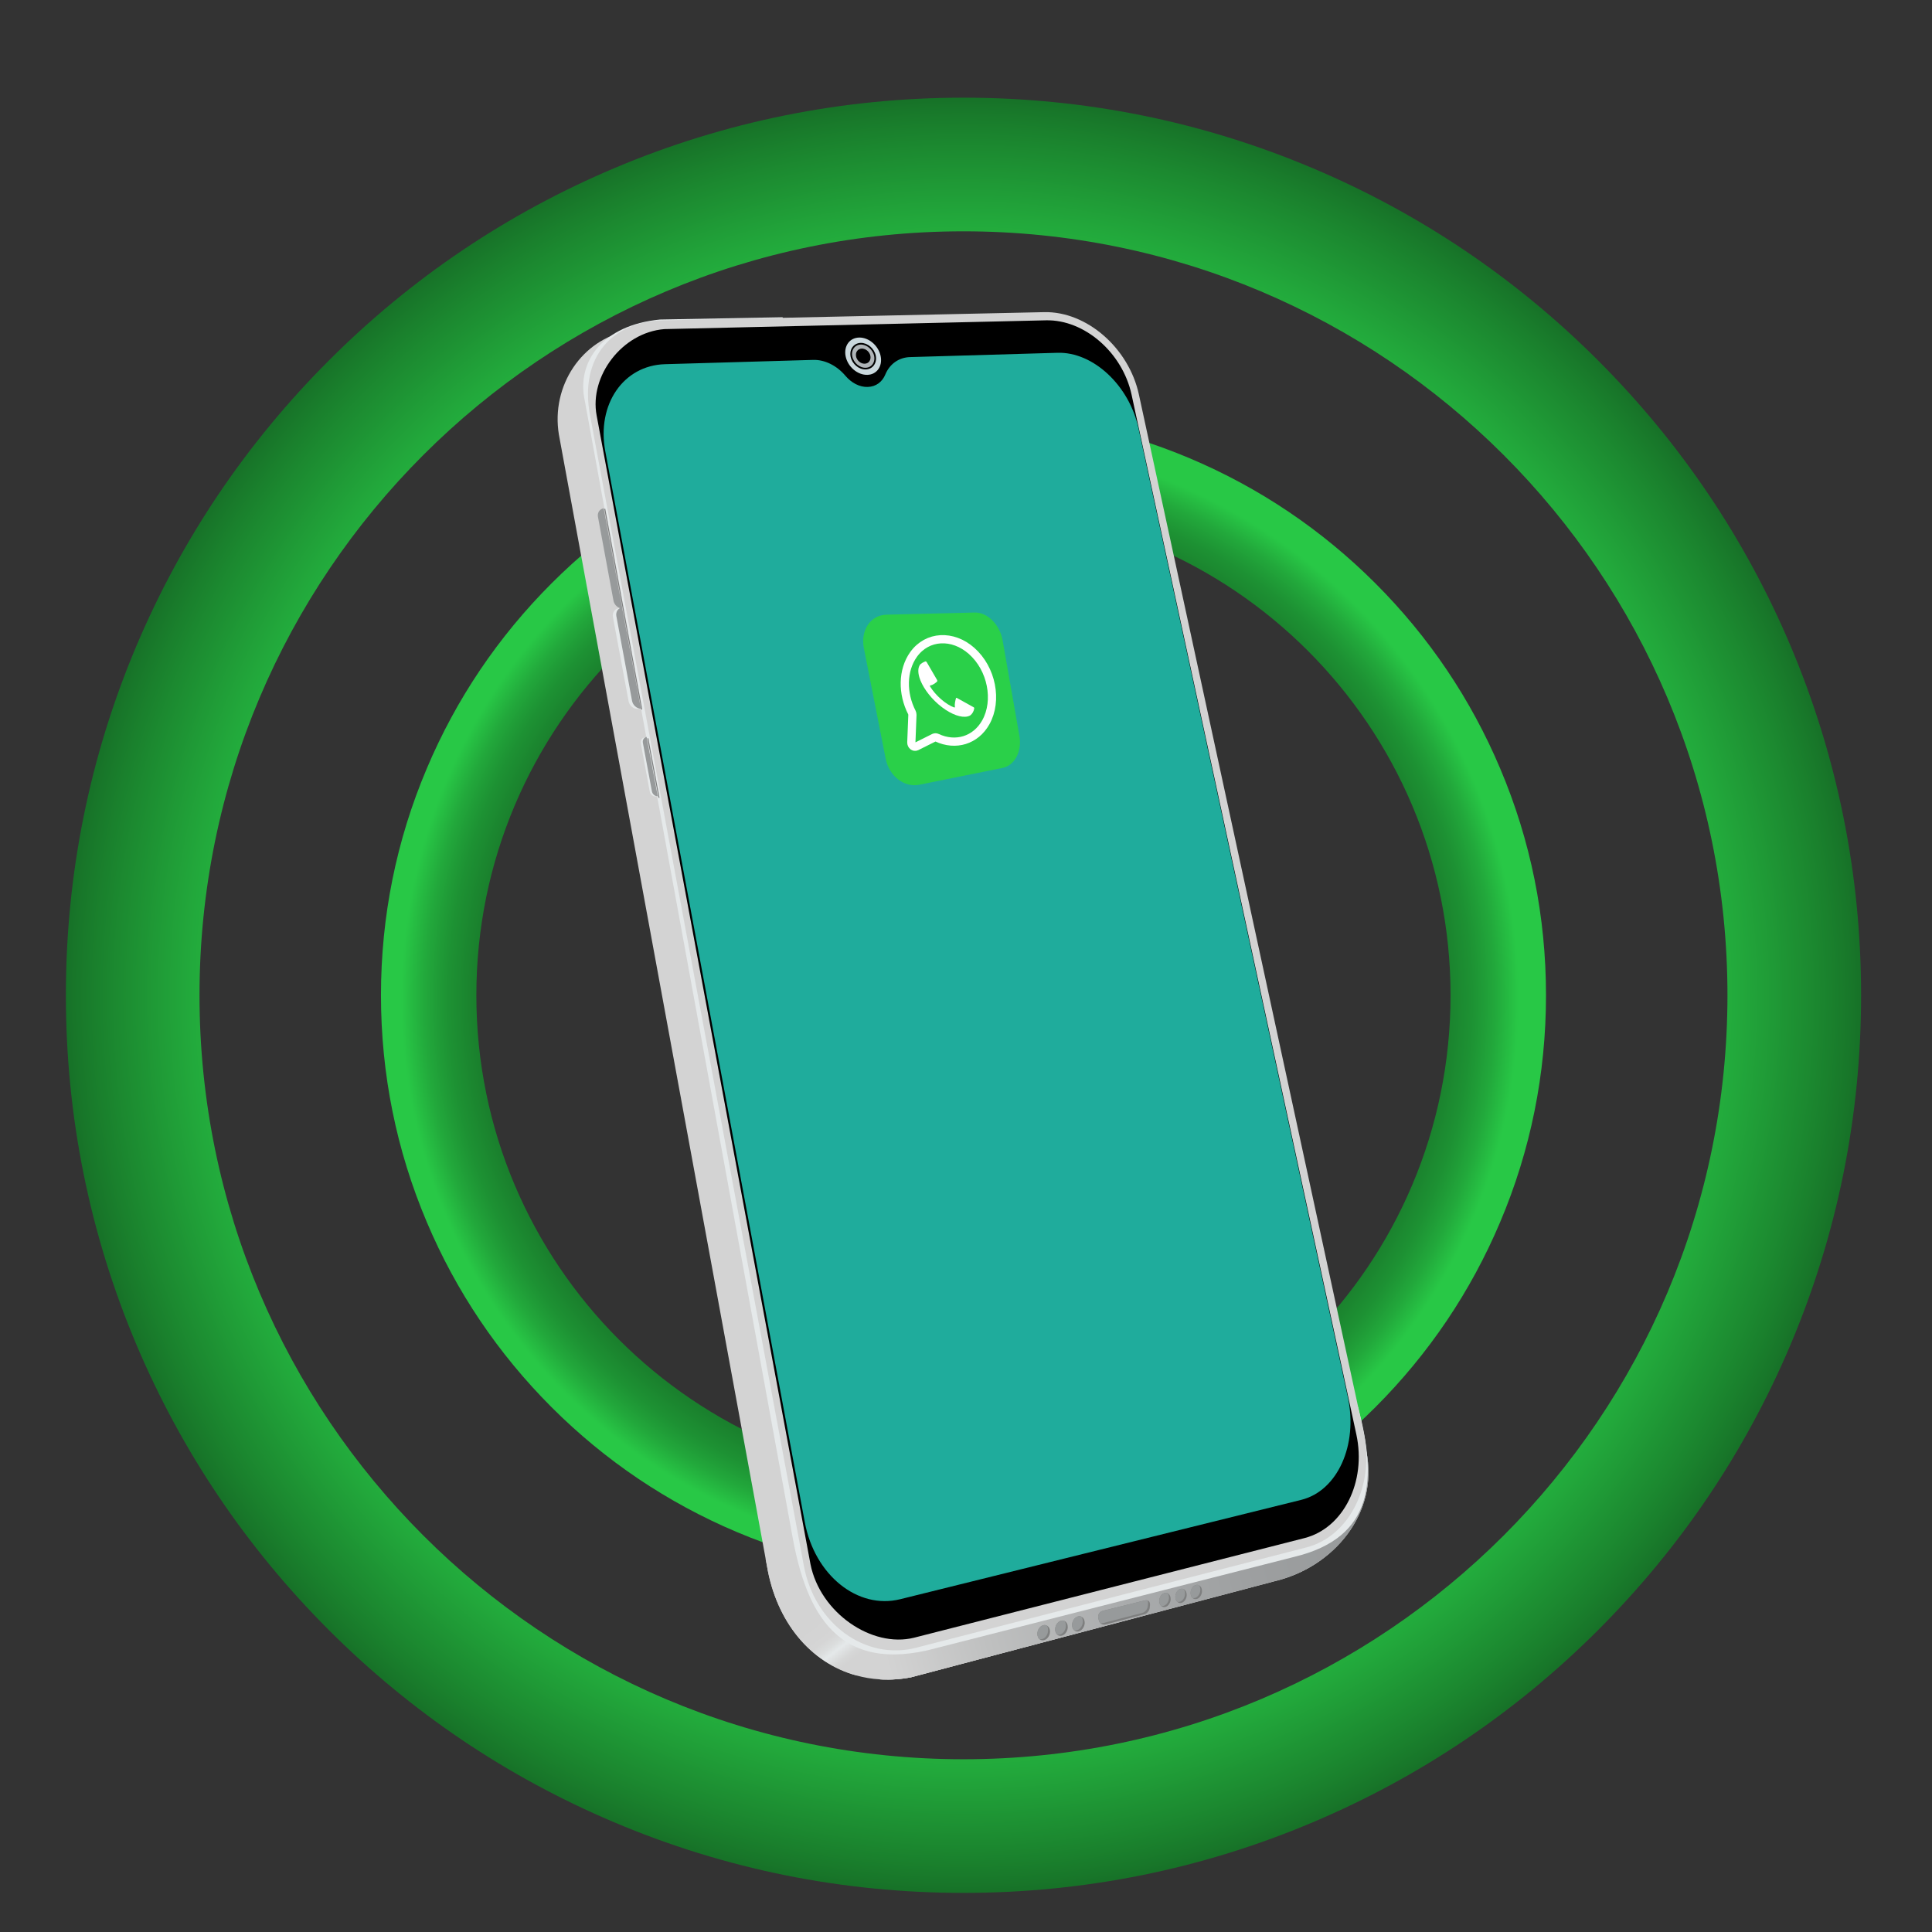 <svg xmlns="http://www.w3.org/2000/svg" xmlns:xlink="http://www.w3.org/1999/xlink" width="150" zoomAndPan="magnify" viewBox="0 0 112.5 112.5" height="150" preserveAspectRatio="xMidYMid meet" version="1.0"><rect x="0" y="0" width="112.5" height="112.5" fill="#333333" stroke="none"/><defs><clipPath id="2942241aef"><path d="M 22 24 L 91 24 L 91 92 L 22 92 Z M 22 24 " clip-rule="nonzero"/></clipPath><clipPath id="55093a1385"><path d="M 56.102 29.59 C 71.77 29.59 84.465 42.289 84.465 57.953 C 84.465 73.617 71.77 86.316 56.102 86.316 C 40.438 86.316 27.738 73.617 27.738 57.953 C 27.738 42.289 40.438 29.59 56.102 29.59 M 56.102 24.031 C 51.527 24.031 47.082 24.93 42.898 26.699 C 38.859 28.41 35.23 30.855 32.117 33.969 C 29.004 37.082 26.559 40.707 24.852 44.75 C 23.078 48.934 22.184 53.375 22.184 57.953 C 22.184 62.531 23.078 66.973 24.852 71.16 C 26.559 75.199 29.004 78.824 32.117 81.941 C 35.23 85.055 38.859 87.5 42.898 89.207 C 47.082 90.977 51.527 91.875 56.102 91.875 C 60.68 91.875 65.125 90.977 69.309 89.207 C 73.348 87.5 76.977 85.055 80.09 81.941 C 83.203 78.824 85.648 75.199 87.355 71.16 C 89.129 66.973 90.023 62.531 90.023 57.953 C 90.023 53.375 89.129 48.934 87.355 44.75 C 85.648 40.707 83.203 37.082 80.09 33.969 C 76.977 30.855 73.348 28.41 69.309 26.699 C 65.125 24.93 60.68 24.031 56.102 24.031 Z M 56.102 24.031 " clip-rule="nonzero"/></clipPath><radialGradient gradientTransform="matrix(1, 0, 0, 1, 3.836, 5.686)" gradientUnits="userSpaceOnUse" r="42.119" cx="52.07" id="7a0fc34cef" cy="52.466" fx="52.07" fy="52.466"><stop stop-opacity="1" stop-color="rgb(8.6%, 42.4%, 14.899%)" offset="0"/><stop stop-opacity="1" stop-color="rgb(8.6%, 42.508%, 14.961%)" offset="0.25"/><stop stop-opacity="1" stop-color="rgb(8.6%, 42.754%, 15.102%)" offset="0.438"/><stop stop-opacity="1" stop-color="rgb(8.6%, 42.944%, 15.211%)" offset="0.508"/><stop stop-opacity="1" stop-color="rgb(8.609%, 43.08%, 15.28%)" offset="0.535"/><stop stop-opacity="1" stop-color="rgb(8.641%, 43.248%, 15.341%)" offset="0.562"/><stop stop-opacity="1" stop-color="rgb(8.69%, 43.416%, 15.39%)" offset="0.566"/><stop stop-opacity="1" stop-color="rgb(8.737%, 43.584%, 15.437%)" offset="0.57"/><stop stop-opacity="1" stop-color="rgb(8.786%, 43.753%, 15.486%)" offset="0.574"/><stop stop-opacity="1" stop-color="rgb(8.833%, 43.921%, 15.533%)" offset="0.578"/><stop stop-opacity="1" stop-color="rgb(8.882%, 44.089%, 15.582%)" offset="0.582"/><stop stop-opacity="1" stop-color="rgb(8.929%, 44.258%, 15.63%)" offset="0.586"/><stop stop-opacity="1" stop-color="rgb(8.978%, 44.426%, 15.678%)" offset="0.59"/><stop stop-opacity="1" stop-color="rgb(9.026%, 44.594%, 15.726%)" offset="0.594"/><stop stop-opacity="1" stop-color="rgb(9.074%, 44.762%, 15.775%)" offset="0.598"/><stop stop-opacity="1" stop-color="rgb(9.122%, 44.931%, 15.822%)" offset="0.602"/><stop stop-opacity="1" stop-color="rgb(9.171%, 45.099%, 15.871%)" offset="0.605"/><stop stop-opacity="1" stop-color="rgb(9.218%, 45.267%, 15.918%)" offset="0.609"/><stop stop-opacity="1" stop-color="rgb(9.267%, 45.435%, 15.967%)" offset="0.613"/><stop stop-opacity="1" stop-color="rgb(9.314%, 45.604%, 16.014%)" offset="0.617"/><stop stop-opacity="1" stop-color="rgb(9.363%, 45.772%, 16.063%)" offset="0.621"/><stop stop-opacity="1" stop-color="rgb(9.418%, 46.013%, 16.141%)" offset="0.625"/><stop stop-opacity="1" stop-color="rgb(9.483%, 46.353%, 16.257%)" offset="0.629"/><stop stop-opacity="1" stop-color="rgb(9.552%, 46.718%, 16.385%)" offset="0.633"/><stop stop-opacity="1" stop-color="rgb(9.619%, 47.083%, 16.512%)" offset="0.637"/><stop stop-opacity="1" stop-color="rgb(9.688%, 47.449%, 16.64%)" offset="0.641"/><stop stop-opacity="1" stop-color="rgb(9.755%, 47.813%, 16.766%)" offset="0.645"/><stop stop-opacity="1" stop-color="rgb(9.824%, 48.178%, 16.895%)" offset="0.648"/><stop stop-opacity="1" stop-color="rgb(9.891%, 48.544%, 17.021%)" offset="0.652"/><stop stop-opacity="1" stop-color="rgb(9.959%, 48.909%, 17.149%)" offset="0.656"/><stop stop-opacity="1" stop-color="rgb(10.027%, 49.274%, 17.276%)" offset="0.66"/><stop stop-opacity="1" stop-color="rgb(10.095%, 49.64%, 17.404%)" offset="0.664"/><stop stop-opacity="1" stop-color="rgb(10.162%, 50.005%, 17.531%)" offset="0.668"/><stop stop-opacity="1" stop-color="rgb(10.26%, 50.536%, 17.72%)" offset="0.672"/><stop stop-opacity="1" stop-color="rgb(10.385%, 51.237%, 17.972%)" offset="0.676"/><stop stop-opacity="1" stop-color="rgb(10.512%, 51.944%, 18.225%)" offset="0.68"/><stop stop-opacity="1" stop-color="rgb(10.638%, 52.652%, 18.478%)" offset="0.684"/><stop stop-opacity="1" stop-color="rgb(10.765%, 53.36%, 18.732%)" offset="0.688"/><stop stop-opacity="1" stop-color="rgb(10.892%, 54.066%, 18.985%)" offset="0.691"/><stop stop-opacity="1" stop-color="rgb(11.018%, 54.774%, 19.238%)" offset="0.695"/><stop stop-opacity="1" stop-color="rgb(11.145%, 55.481%, 19.492%)" offset="0.699"/><stop stop-opacity="1" stop-color="rgb(11.272%, 56.189%, 19.745%)" offset="0.703"/><stop stop-opacity="1" stop-color="rgb(11.424%, 56.981%, 20.029%)" offset="0.707"/><stop stop-opacity="1" stop-color="rgb(11.63%, 57.945%, 20.377%)" offset="0.711"/><stop stop-opacity="1" stop-color="rgb(11.862%, 58.995%, 20.755%)" offset="0.715"/><stop stop-opacity="1" stop-color="rgb(12.094%, 60.045%, 21.133%)" offset="0.719"/><stop stop-opacity="1" stop-color="rgb(12.326%, 61.095%, 21.512%)" offset="0.723"/><stop stop-opacity="1" stop-color="rgb(12.558%, 62.144%, 21.89%)" offset="0.727"/><stop stop-opacity="1" stop-color="rgb(12.79%, 63.194%, 22.269%)" offset="0.73"/><stop stop-opacity="1" stop-color="rgb(13.022%, 64.244%, 22.647%)" offset="0.734"/><stop stop-opacity="1" stop-color="rgb(13.261%, 65.367%, 23.047%)" offset="0.738"/><stop stop-opacity="1" stop-color="rgb(13.531%, 66.731%, 23.517%)" offset="0.742"/><stop stop-opacity="1" stop-color="rgb(13.821%, 68.265%, 24.039%)" offset="0.746"/><stop stop-opacity="1" stop-color="rgb(14.11%, 69.798%, 24.559%)" offset="0.75"/><stop stop-opacity="1" stop-color="rgb(14.4%, 71.332%, 25.079%)" offset="0.754"/><stop stop-opacity="1" stop-color="rgb(14.69%, 72.865%, 25.601%)" offset="0.758"/><stop stop-opacity="1" stop-color="rgb(14.978%, 74.399%, 26.122%)" offset="0.762"/><stop stop-opacity="1" stop-color="rgb(15.273%, 75.984%, 26.663%)" offset="0.766"/><stop stop-opacity="1" stop-color="rgb(15.561%, 77.602%, 27.222%)" offset="0.77"/><stop stop-opacity="1" stop-color="rgb(15.7%, 78.4%, 27.499%)" offset="0.773"/><stop stop-opacity="1" stop-color="rgb(15.7%, 78.4%, 27.499%)" offset="1"/></radialGradient><clipPath id="ac33ba6298"><path d="M 3.836 5.688 L 108.371 5.688 L 108.371 110.223 L 3.836 110.223 Z M 3.836 5.688 " clip-rule="nonzero"/></clipPath><clipPath id="3d262d50c1"><path d="M 56.102 13.469 C 80.672 13.469 100.59 33.383 100.59 57.953 C 100.59 82.523 80.672 102.441 56.102 102.441 C 31.535 102.441 11.617 82.523 11.617 57.953 C 11.617 33.383 31.535 13.469 56.102 13.469 M 56.102 5.688 C 49.051 5.688 42.203 7.07 35.758 9.797 C 29.531 12.43 23.941 16.195 19.145 20.996 C 14.348 25.793 10.578 31.383 7.945 37.605 C 5.219 44.055 3.836 50.902 3.836 57.953 C 3.836 65.008 5.219 71.852 7.945 78.301 C 10.578 84.527 14.348 90.113 19.145 94.914 C 23.941 99.711 29.531 103.477 35.758 106.109 C 42.203 108.84 49.051 110.223 56.102 110.223 C 63.156 110.223 70 108.84 76.449 106.109 C 82.676 103.477 88.266 99.711 93.062 94.914 C 97.859 90.113 101.629 84.527 104.262 78.301 C 106.988 71.852 108.371 65.008 108.371 57.953 C 108.371 50.902 106.988 44.055 104.262 37.605 C 101.629 31.383 97.859 25.793 93.062 20.996 C 88.266 16.195 82.676 12.43 76.449 9.797 C 70 7.07 63.156 5.688 56.102 5.688 Z M 56.102 5.688 " clip-rule="nonzero"/></clipPath><radialGradient gradientTransform="matrix(1, 0, 0, 1, 3.836, 5.686)" gradientUnits="userSpaceOnUse" r="53.015" cx="52.268" id="2e1808878d" cy="52.268" fx="52.268" fy="52.268"><stop stop-opacity="1" stop-color="rgb(15.7%, 78.4%, 27.499%)" offset="0"/><stop stop-opacity="1" stop-color="rgb(15.7%, 78.4%, 27.499%)" offset="0.5"/><stop stop-opacity="1" stop-color="rgb(15.7%, 78.4%, 27.499%)" offset="0.625"/><stop stop-opacity="1" stop-color="rgb(15.671%, 78.276%, 27.457%)" offset="0.719"/><stop stop-opacity="1" stop-color="rgb(15.61%, 78.011%, 27.367%)" offset="0.734"/><stop stop-opacity="1" stop-color="rgb(15.544%, 77.725%, 27.269%)" offset="0.738"/><stop stop-opacity="1" stop-color="rgb(15.48%, 77.44%, 27.171%)" offset="0.742"/><stop stop-opacity="1" stop-color="rgb(15.414%, 77.156%, 27.074%)" offset="0.746"/><stop stop-opacity="1" stop-color="rgb(15.349%, 76.871%, 26.976%)" offset="0.75"/><stop stop-opacity="1" stop-color="rgb(15.285%, 76.585%, 26.878%)" offset="0.754"/><stop stop-opacity="1" stop-color="rgb(15.219%, 76.302%, 26.781%)" offset="0.758"/><stop stop-opacity="1" stop-color="rgb(15.154%, 76.016%, 26.683%)" offset="0.762"/><stop stop-opacity="1" stop-color="rgb(15.089%, 75.731%, 26.585%)" offset="0.766"/><stop stop-opacity="1" stop-color="rgb(15.024%, 75.447%, 26.488%)" offset="0.77"/><stop stop-opacity="1" stop-color="rgb(14.958%, 75.162%, 26.39%)" offset="0.773"/><stop stop-opacity="1" stop-color="rgb(14.89%, 74.823%, 26.274%)" offset="0.777"/><stop stop-opacity="1" stop-color="rgb(14.813%, 74.393%, 26.126%)" offset="0.781"/><stop stop-opacity="1" stop-color="rgb(14.732%, 73.921%, 25.966%)" offset="0.785"/><stop stop-opacity="1" stop-color="rgb(14.653%, 73.451%, 25.806%)" offset="0.789"/><stop stop-opacity="1" stop-color="rgb(14.572%, 72.98%, 25.645%)" offset="0.793"/><stop stop-opacity="1" stop-color="rgb(14.493%, 72.51%, 25.485%)" offset="0.797"/><stop stop-opacity="1" stop-color="rgb(14.412%, 72.038%, 25.325%)" offset="0.801"/><stop stop-opacity="1" stop-color="rgb(14.333%, 71.568%, 25.165%)" offset="0.805"/><stop stop-opacity="1" stop-color="rgb(14.252%, 71.097%, 25.005%)" offset="0.809"/><stop stop-opacity="1" stop-color="rgb(14.172%, 70.627%, 24.844%)" offset="0.812"/><stop stop-opacity="1" stop-color="rgb(14.091%, 70.155%, 24.684%)" offset="0.816"/><stop stop-opacity="1" stop-color="rgb(14.011%, 69.685%, 24.524%)" offset="0.82"/><stop stop-opacity="1" stop-color="rgb(13.931%, 69.214%, 24.364%)" offset="0.824"/><stop stop-opacity="1" stop-color="rgb(13.85%, 68.744%, 24.203%)" offset="0.828"/><stop stop-opacity="1" stop-color="rgb(13.771%, 68.272%, 24.043%)" offset="0.832"/><stop stop-opacity="1" stop-color="rgb(13.69%, 67.802%, 23.883%)" offset="0.836"/><stop stop-opacity="1" stop-color="rgb(13.611%, 67.331%, 23.723%)" offset="0.84"/><stop stop-opacity="1" stop-color="rgb(13.53%, 66.861%, 23.563%)" offset="0.844"/><stop stop-opacity="1" stop-color="rgb(13.451%, 66.389%, 23.402%)" offset="0.848"/><stop stop-opacity="1" stop-color="rgb(13.37%, 65.919%, 23.242%)" offset="0.852"/><stop stop-opacity="1" stop-color="rgb(13.277%, 65.408%, 23.062%)" offset="0.855"/><stop stop-opacity="1" stop-color="rgb(13.161%, 64.833%, 22.853%)" offset="0.859"/><stop stop-opacity="1" stop-color="rgb(13.036%, 64.233%, 22.632%)" offset="0.863"/><stop stop-opacity="1" stop-color="rgb(12.91%, 63.634%, 22.411%)" offset="0.867"/><stop stop-opacity="1" stop-color="rgb(12.787%, 63.034%, 22.189%)" offset="0.871"/><stop stop-opacity="1" stop-color="rgb(12.662%, 62.434%, 21.967%)" offset="0.875"/><stop stop-opacity="1" stop-color="rgb(12.537%, 61.833%, 21.745%)" offset="0.879"/><stop stop-opacity="1" stop-color="rgb(12.411%, 61.234%, 21.524%)" offset="0.883"/><stop stop-opacity="1" stop-color="rgb(12.286%, 60.634%, 21.303%)" offset="0.887"/><stop stop-opacity="1" stop-color="rgb(12.163%, 60.034%, 21.082%)" offset="0.891"/><stop stop-opacity="1" stop-color="rgb(12.038%, 59.433%, 20.86%)" offset="0.895"/><stop stop-opacity="1" stop-color="rgb(11.913%, 58.833%, 20.639%)" offset="0.898"/><stop stop-opacity="1" stop-color="rgb(11.787%, 58.234%, 20.416%)" offset="0.902"/><stop stop-opacity="1" stop-color="rgb(11.662%, 57.634%, 20.195%)" offset="0.906"/><stop stop-opacity="1" stop-color="rgb(11.537%, 57.033%, 19.974%)" offset="0.91"/><stop stop-opacity="1" stop-color="rgb(11.414%, 56.433%, 19.753%)" offset="0.914"/><stop stop-opacity="1" stop-color="rgb(11.288%, 55.833%, 19.531%)" offset="0.918"/><stop stop-opacity="1" stop-color="rgb(11.163%, 55.234%, 19.31%)" offset="0.922"/><stop stop-opacity="1" stop-color="rgb(11.038%, 54.633%, 19.087%)" offset="0.926"/><stop stop-opacity="1" stop-color="rgb(10.913%, 54.033%, 18.866%)" offset="0.93"/><stop stop-opacity="1" stop-color="rgb(10.789%, 53.433%, 18.645%)" offset="0.934"/><stop stop-opacity="1" stop-color="rgb(10.664%, 52.834%, 18.423%)" offset="0.938"/><stop stop-opacity="1" stop-color="rgb(10.539%, 52.234%, 18.202%)" offset="0.941"/><stop stop-opacity="1" stop-color="rgb(10.414%, 51.633%, 17.981%)" offset="0.945"/><stop stop-opacity="1" stop-color="rgb(10.289%, 51.033%, 17.76%)" offset="0.949"/><stop stop-opacity="1" stop-color="rgb(10.159%, 50.397%, 17.534%)" offset="0.953"/><stop stop-opacity="1" stop-color="rgb(10.025%, 49.71%, 17.307%)" offset="0.957"/><stop stop-opacity="1" stop-color="rgb(9.889%, 49.014%, 17.078%)" offset="0.961"/><stop stop-opacity="1" stop-color="rgb(9.753%, 48.318%, 16.847%)" offset="0.965"/><stop stop-opacity="1" stop-color="rgb(9.618%, 47.621%, 16.618%)" offset="0.969"/><stop stop-opacity="1" stop-color="rgb(9.482%, 46.925%, 16.389%)" offset="0.973"/><stop stop-opacity="1" stop-color="rgb(9.346%, 46.23%, 16.161%)" offset="0.977"/><stop stop-opacity="1" stop-color="rgb(9.21%, 45.532%, 15.93%)" offset="0.98"/><stop stop-opacity="1" stop-color="rgb(9.074%, 44.836%, 15.701%)" offset="0.984"/><stop stop-opacity="1" stop-color="rgb(8.939%, 44.139%, 15.472%)" offset="0.988"/><stop stop-opacity="1" stop-color="rgb(8.803%, 43.443%, 15.244%)" offset="0.992"/><stop stop-opacity="1" stop-color="rgb(8.667%, 42.747%, 15.013%)" offset="0.996"/><stop stop-opacity="1" stop-color="rgb(8.6%, 42.4%, 14.899%)" offset="1"/></radialGradient><clipPath id="ac83a8f65e"><path d="M 44 90 L 51 90 L 51 98 L 44 98 Z M 44 90 " clip-rule="nonzero"/></clipPath><clipPath id="a6606394c9"><path d="M 50.332 95.879 C 50.332 95.879 50.047 96.824 49.867 97.562 C 47.188 96.824 45.207 94.43 44.66 91.188 L 44.582 90.762 L 46.613 90.832 Z M 50.332 95.879 " clip-rule="nonzero"/></clipPath><linearGradient x1="239.013" gradientTransform="matrix(0.194, 0, 0, 0.194, 3.836, 5.686)" y1="475.507" x2="211.08" gradientUnits="userSpaceOnUse" y2="439.007" id="16fea062ca"><stop stop-opacity="1" stop-color="rgb(82.7%, 82.7%, 82.7%)" offset="0"/><stop stop-opacity="1" stop-color="rgb(82.7%, 82.7%, 82.7%)" offset="0.125"/><stop stop-opacity="1" stop-color="rgb(82.78%, 82.8%, 82.8%)" offset="0.156"/><stop stop-opacity="1" stop-color="rgb(82.997%, 83.072%, 83.072%)" offset="0.164"/><stop stop-opacity="1" stop-color="rgb(83.267%, 83.409%, 83.409%)" offset="0.172"/><stop stop-opacity="1" stop-color="rgb(83.536%, 83.746%, 83.746%)" offset="0.18"/><stop stop-opacity="1" stop-color="rgb(83.806%, 84.084%, 84.084%)" offset="0.188"/><stop stop-opacity="1" stop-color="rgb(84.076%, 84.421%, 84.421%)" offset="0.195"/><stop stop-opacity="1" stop-color="rgb(84.464%, 84.892%, 84.911%)" offset="0.199"/><stop stop-opacity="1" stop-color="rgb(84.717%, 85.194%, 85.233%)" offset="0.203"/><stop stop-opacity="1" stop-color="rgb(85.025%, 85.559%, 85.626%)" offset="0.207"/><stop stop-opacity="1" stop-color="rgb(85.333%, 85.925%, 86.021%)" offset="0.211"/><stop stop-opacity="1" stop-color="rgb(85.641%, 86.29%, 86.415%)" offset="0.215"/><stop stop-opacity="1" stop-color="rgb(85.95%, 86.656%, 86.809%)" offset="0.219"/><stop stop-opacity="1" stop-color="rgb(86.256%, 87.021%, 87.202%)" offset="0.223"/><stop stop-opacity="1" stop-color="rgb(86.565%, 87.387%, 87.598%)" offset="0.227"/><stop stop-opacity="1" stop-color="rgb(86.873%, 87.752%, 87.991%)" offset="0.23"/><stop stop-opacity="1" stop-color="rgb(87.181%, 88.118%, 88.387%)" offset="0.234"/><stop stop-opacity="1" stop-color="rgb(87.489%, 88.483%, 88.78%)" offset="0.238"/><stop stop-opacity="1" stop-color="rgb(87.798%, 88.849%, 89.174%)" offset="0.242"/><stop stop-opacity="1" stop-color="rgb(88.106%, 89.214%, 89.568%)" offset="0.246"/><stop stop-opacity="1" stop-color="rgb(88.414%, 89.58%, 89.963%)" offset="0.25"/><stop stop-opacity="1" stop-color="rgb(88.812%, 90.097%, 90.489%)" offset="0.254"/><stop stop-opacity="1" stop-color="rgb(89.212%, 90.616%, 91.016%)" offset="0.258"/><stop stop-opacity="1" stop-color="rgb(89.388%, 90.866%, 91.254%)" offset="0.262"/><stop stop-opacity="1" stop-color="rgb(89.565%, 91.118%, 91.493%)" offset="0.266"/><stop stop-opacity="1" stop-color="rgb(89.209%, 90.689%, 91.028%)" offset="0.27"/><stop stop-opacity="1" stop-color="rgb(88.853%, 90.26%, 90.564%)" offset="0.273"/><stop stop-opacity="1" stop-color="rgb(88.498%, 89.832%, 90.099%)" offset="0.277"/><stop stop-opacity="1" stop-color="rgb(88.142%, 89.403%, 89.633%)" offset="0.281"/><stop stop-opacity="1" stop-color="rgb(87.787%, 88.974%, 89.168%)" offset="0.285"/><stop stop-opacity="1" stop-color="rgb(87.431%, 88.547%, 88.704%)" offset="0.289"/><stop stop-opacity="1" stop-color="rgb(87.076%, 88.118%, 88.239%)" offset="0.293"/><stop stop-opacity="1" stop-color="rgb(86.72%, 87.689%, 87.773%)" offset="0.297"/><stop stop-opacity="1" stop-color="rgb(86.365%, 87.26%, 87.308%)" offset="0.301"/><stop stop-opacity="1" stop-color="rgb(86.009%, 86.832%, 86.844%)" offset="0.305"/><stop stop-opacity="1" stop-color="rgb(85.814%, 86.578%, 86.584%)" offset="0.309"/><stop stop-opacity="1" stop-color="rgb(85.62%, 86.327%, 86.327%)" offset="0.312"/><stop stop-opacity="1" stop-color="rgb(85.454%, 86.105%, 86.105%)" offset="0.316"/><stop stop-opacity="1" stop-color="rgb(85.289%, 85.886%, 85.886%)" offset="0.32"/><stop stop-opacity="1" stop-color="rgb(85.123%, 85.664%, 85.664%)" offset="0.324"/><stop stop-opacity="1" stop-color="rgb(84.958%, 85.445%, 85.445%)" offset="0.328"/><stop stop-opacity="1" stop-color="rgb(84.793%, 85.223%, 85.223%)" offset="0.332"/><stop stop-opacity="1" stop-color="rgb(84.628%, 85.004%, 85.004%)" offset="0.336"/><stop stop-opacity="1" stop-color="rgb(84.462%, 84.782%, 84.782%)" offset="0.34"/><stop stop-opacity="1" stop-color="rgb(84.297%, 84.563%, 84.563%)" offset="0.344"/><stop stop-opacity="1" stop-color="rgb(84.131%, 84.341%, 84.341%)" offset="0.348"/><stop stop-opacity="1" stop-color="rgb(83.966%, 84.122%, 84.122%)" offset="0.352"/><stop stop-opacity="1" stop-color="rgb(83.801%, 83.902%, 83.902%)" offset="0.355"/><stop stop-opacity="1" stop-color="rgb(83.636%, 83.682%, 83.682%)" offset="0.359"/><stop stop-opacity="1" stop-color="rgb(83.521%, 83.543%, 83.543%)" offset="0.375"/><stop stop-opacity="1" stop-color="rgb(83.284%, 83.284%, 83.284%)" offset="0.393"/><stop stop-opacity="1" stop-color="rgb(83.163%, 83.163%, 83.163%)" offset="0.406"/><stop stop-opacity="1" stop-color="rgb(83.043%, 83.043%, 83.043%)" offset="0.438"/><stop stop-opacity="1" stop-color="rgb(82.811%, 82.811%, 82.811%)" offset="0.5"/><stop stop-opacity="1" stop-color="rgb(82.7%, 82.7%, 82.7%)" offset="0.607"/><stop stop-opacity="1" stop-color="rgb(82.7%, 82.7%, 82.7%)" offset="1"/></linearGradient><clipPath id="dcab5692e9"><path d="M 51 84 L 80 84 L 80 98 L 51 98 Z M 51 84 " clip-rule="nonzero"/></clipPath><clipPath id="762f819cd0"><path d="M 74.223 92.074 C 74.211 92.074 53.035 97.672 53.035 97.672 C 52.668 97.742 52.305 97.781 51.953 97.797 C 51.828 97.801 51.707 97.805 51.586 97.801 C 51.57 97.801 51.551 97.801 51.535 97.801 C 51.508 97.801 51.477 97.801 51.449 97.801 C 51.379 97.797 51.309 97.793 51.238 97.789 L 51.234 97.77 L 51.309 96.195 L 73.645 85.68 L 79.555 84.484 C 80.32 88.105 77.668 91.262 74.223 92.074 Z M 74.223 92.074 " clip-rule="nonzero"/></clipPath><linearGradient x1="241.381" gradientTransform="matrix(0.194, 0, 0, 0.194, 3.836, 5.686)" y1="463.468" x2="398.587" gradientUnits="userSpaceOnUse" y2="419.569" id="51a5ce3f73"><stop stop-opacity="1" stop-color="rgb(82.7%, 82.7%, 82.7%)" offset="0"/><stop stop-opacity="1" stop-color="rgb(82.7%, 82.7%, 82.7%)" offset="0.016"/><stop stop-opacity="1" stop-color="rgb(82.559%, 82.567%, 82.567%)" offset="0.023"/><stop stop-opacity="1" stop-color="rgb(82.256%, 82.278%, 82.278%)" offset="0.031"/><stop stop-opacity="1" stop-color="rgb(81.931%, 81.97%, 81.97%)" offset="0.039"/><stop stop-opacity="1" stop-color="rgb(81.606%, 81.66%, 81.66%)" offset="0.047"/><stop stop-opacity="1" stop-color="rgb(81.279%, 81.352%, 81.352%)" offset="0.055"/><stop stop-opacity="1" stop-color="rgb(80.954%, 81.042%, 81.042%)" offset="0.062"/><stop stop-opacity="1" stop-color="rgb(80.627%, 80.734%, 80.734%)" offset="0.07"/><stop stop-opacity="1" stop-color="rgb(80.302%, 80.424%, 80.424%)" offset="0.078"/><stop stop-opacity="1" stop-color="rgb(79.976%, 80.116%, 80.116%)" offset="0.086"/><stop stop-opacity="1" stop-color="rgb(79.651%, 79.807%, 79.807%)" offset="0.094"/><stop stop-opacity="1" stop-color="rgb(79.324%, 79.498%, 79.498%)" offset="0.102"/><stop stop-opacity="1" stop-color="rgb(78.999%, 79.189%, 79.189%)" offset="0.109"/><stop stop-opacity="1" stop-color="rgb(78.674%, 78.88%, 78.88%)" offset="0.113"/><stop stop-opacity="1" stop-color="rgb(78.511%, 78.726%, 78.726%)" offset="0.117"/><stop stop-opacity="1" stop-color="rgb(78.348%, 78.571%, 78.571%)" offset="0.125"/><stop stop-opacity="1" stop-color="rgb(78.023%, 78.262%, 78.262%)" offset="0.133"/><stop stop-opacity="1" stop-color="rgb(77.696%, 77.953%, 77.953%)" offset="0.141"/><stop stop-opacity="1" stop-color="rgb(77.371%, 77.644%, 77.644%)" offset="0.148"/><stop stop-opacity="1" stop-color="rgb(77.045%, 77.335%, 77.335%)" offset="0.156"/><stop stop-opacity="1" stop-color="rgb(76.72%, 77.026%, 77.026%)" offset="0.164"/><stop stop-opacity="1" stop-color="rgb(76.395%, 76.717%, 76.717%)" offset="0.172"/><stop stop-opacity="1" stop-color="rgb(76.068%, 76.408%, 76.408%)" offset="0.18"/><stop stop-opacity="1" stop-color="rgb(75.743%, 76.099%, 76.099%)" offset="0.188"/><stop stop-opacity="1" stop-color="rgb(75.417%, 75.79%, 75.79%)" offset="0.195"/><stop stop-opacity="1" stop-color="rgb(75.092%, 75.481%, 75.481%)" offset="0.203"/><stop stop-opacity="1" stop-color="rgb(74.799%, 75.203%, 75.209%)" offset="0.211"/><stop stop-opacity="1" stop-color="rgb(74.544%, 74.96%, 74.977%)" offset="0.219"/><stop stop-opacity="1" stop-color="rgb(74.29%, 74.719%, 74.747%)" offset="0.227"/><stop stop-opacity="1" stop-color="rgb(74.039%, 74.478%, 74.518%)" offset="0.234"/><stop stop-opacity="1" stop-color="rgb(73.785%, 74.237%, 74.289%)" offset="0.242"/><stop stop-opacity="1" stop-color="rgb(73.534%, 73.997%, 74.06%)" offset="0.25"/><stop stop-opacity="1" stop-color="rgb(73.28%, 73.756%, 73.831%)" offset="0.258"/><stop stop-opacity="1" stop-color="rgb(73.029%, 73.515%, 73.602%)" offset="0.266"/><stop stop-opacity="1" stop-color="rgb(72.775%, 73.274%, 73.373%)" offset="0.273"/><stop stop-opacity="1" stop-color="rgb(72.523%, 73.033%, 73.145%)" offset="0.281"/><stop stop-opacity="1" stop-color="rgb(72.27%, 72.794%, 72.916%)" offset="0.289"/><stop stop-opacity="1" stop-color="rgb(72.018%, 72.552%, 72.687%)" offset="0.297"/><stop stop-opacity="1" stop-color="rgb(71.765%, 72.311%, 72.458%)" offset="0.305"/><stop stop-opacity="1" stop-color="rgb(71.513%, 72.07%, 72.229%)" offset="0.312"/><stop stop-opacity="1" stop-color="rgb(71.26%, 71.829%, 71.999%)" offset="0.32"/><stop stop-opacity="1" stop-color="rgb(71.008%, 71.59%, 71.77%)" offset="0.328"/><stop stop-opacity="1" stop-color="rgb(70.755%, 71.349%, 71.541%)" offset="0.336"/><stop stop-opacity="1" stop-color="rgb(70.503%, 71.107%, 71.312%)" offset="0.344"/><stop stop-opacity="1" stop-color="rgb(70.25%, 70.866%, 71.083%)" offset="0.352"/><stop stop-opacity="1" stop-color="rgb(69.998%, 70.627%, 70.854%)" offset="0.359"/><stop stop-opacity="1" stop-color="rgb(69.745%, 70.386%, 70.625%)" offset="0.367"/><stop stop-opacity="1" stop-color="rgb(69.493%, 70.145%, 70.396%)" offset="0.375"/><stop stop-opacity="1" stop-color="rgb(69.24%, 69.904%, 70.168%)" offset="0.383"/><stop stop-opacity="1" stop-color="rgb(68.988%, 69.662%, 69.939%)" offset="0.391"/><stop stop-opacity="1" stop-color="rgb(68.735%, 69.423%, 69.71%)" offset="0.398"/><stop stop-opacity="1" stop-color="rgb(68.483%, 69.182%, 69.479%)" offset="0.406"/><stop stop-opacity="1" stop-color="rgb(68.231%, 68.941%, 69.25%)" offset="0.414"/><stop stop-opacity="1" stop-color="rgb(67.978%, 68.7%, 69.022%)" offset="0.422"/><stop stop-opacity="1" stop-color="rgb(67.726%, 68.46%, 68.793%)" offset="0.43"/><stop stop-opacity="1" stop-color="rgb(67.473%, 68.219%, 68.564%)" offset="0.438"/><stop stop-opacity="1" stop-color="rgb(67.221%, 67.978%, 68.335%)" offset="0.445"/><stop stop-opacity="1" stop-color="rgb(66.968%, 67.737%, 68.106%)" offset="0.453"/><stop stop-opacity="1" stop-color="rgb(66.716%, 67.496%, 67.877%)" offset="0.461"/><stop stop-opacity="1" stop-color="rgb(66.463%, 67.256%, 67.648%)" offset="0.469"/><stop stop-opacity="1" stop-color="rgb(66.174%, 66.974%, 67.372%)" offset="0.484"/><stop stop-opacity="1" stop-color="rgb(65.857%, 66.656%, 67.056%)" offset="0.5"/><stop stop-opacity="1" stop-color="rgb(65.546%, 66.345%, 66.747%)" offset="0.516"/><stop stop-opacity="1" stop-color="rgb(65.236%, 66.035%, 66.435%)" offset="0.531"/><stop stop-opacity="1" stop-color="rgb(64.925%, 65.726%, 66.125%)" offset="0.547"/><stop stop-opacity="1" stop-color="rgb(64.615%, 65.414%, 65.814%)" offset="0.562"/><stop stop-opacity="1" stop-color="rgb(64.304%, 65.105%, 65.504%)" offset="0.578"/><stop stop-opacity="1" stop-color="rgb(63.994%, 64.793%, 65.193%)" offset="0.594"/><stop stop-opacity="1" stop-color="rgb(63.683%, 64.484%, 64.883%)" offset="0.609"/><stop stop-opacity="1" stop-color="rgb(63.373%, 64.172%, 64.572%)" offset="0.625"/><stop stop-opacity="1" stop-color="rgb(63.063%, 63.863%, 64.262%)" offset="0.641"/><stop stop-opacity="1" stop-color="rgb(62.752%, 63.551%, 63.953%)" offset="0.656"/><stop stop-opacity="1" stop-color="rgb(62.442%, 63.242%, 63.641%)" offset="0.672"/><stop stop-opacity="1" stop-color="rgb(62.131%, 62.93%, 63.332%)" offset="0.688"/><stop stop-opacity="1" stop-color="rgb(61.821%, 62.621%, 63.02%)" offset="0.703"/><stop stop-opacity="1" stop-color="rgb(61.51%, 62.311%, 62.711%)" offset="0.719"/><stop stop-opacity="1" stop-color="rgb(61.176%, 61.995%, 62.395%)" offset="0.75"/><stop stop-opacity="1" stop-color="rgb(60.86%, 61.728%, 62.128%)" offset="0.781"/><stop stop-opacity="1" stop-color="rgb(60.59%, 61.511%, 61.911%)" offset="0.812"/><stop stop-opacity="1" stop-color="rgb(60.318%, 61.295%, 61.694%)" offset="0.844"/><stop stop-opacity="1" stop-color="rgb(60.046%, 61.076%, 61.476%)" offset="0.875"/><stop stop-opacity="1" stop-color="rgb(59.775%, 60.86%, 61.259%)" offset="0.887"/><stop stop-opacity="1" stop-color="rgb(59.639%, 60.751%, 61.151%)" offset="0.906"/><stop stop-opacity="1" stop-color="rgb(59.503%, 60.643%, 61.043%)" offset="0.938"/><stop stop-opacity="1" stop-color="rgb(59.283%, 60.466%, 60.866%)" offset="1"/></linearGradient></defs><g clip-path="url(#2942241aef)"><g clip-path="url(#55093a1385)"><path fill="url(#7a0fc34cef)" d="M 22.184 24.031 L 22.184 91.875 L 90.023 91.875 L 90.023 24.031 Z M 22.184 24.031 " fill-rule="nonzero"/></g></g><g clip-path="url(#ac33ba6298)"><g clip-path="url(#3d262d50c1)"><path fill="url(#2e1808878d)" d="M 3.836 5.688 L 3.836 110.223 L 108.371 110.223 L 108.371 5.688 Z M 3.836 5.688 " fill-rule="nonzero"/></g></g><path stroke-linecap="butt" transform="matrix(0.194, 0, 0, 0.194, 3.836, 5.686)" fill="none" stroke-linejoin="miter" d="M 342.332 377.307 C 342.332 378.296 341.989 379.123 341.282 379.83 C 340.596 380.516 339.749 380.859 338.76 380.859 C 337.791 380.859 336.944 380.516 336.258 379.83 C 335.552 379.123 335.209 378.296 335.209 377.307 C 335.209 376.319 335.552 375.471 336.258 374.785 C 336.944 374.079 337.791 373.736 338.76 373.736 C 339.749 373.736 340.596 374.079 341.282 374.785 C 341.989 375.471 342.332 376.319 342.332 377.307 Z M 342.332 377.307 " stroke="#13171b" stroke-width="0.299" stroke-opacity="1" stroke-miterlimit="10"/><path fill="#262c31" d="M 69.316 78.617 C 69.316 78.688 69.281 78.727 69.211 78.727 C 69.137 78.727 69.102 78.688 69.102 78.617 C 69.102 78.543 69.137 78.508 69.211 78.508 C 69.281 78.508 69.316 78.543 69.316 78.617 Z M 69.316 78.617 " fill-opacity="1" fill-rule="nonzero"/><path fill="#262c31" d="M 69.738 78.617 C 69.738 78.688 69.703 78.727 69.629 78.727 C 69.559 78.727 69.523 78.688 69.523 78.617 C 69.523 78.543 69.559 78.508 69.629 78.508 C 69.703 78.508 69.738 78.543 69.738 78.617 Z M 69.738 78.617 " fill-opacity="1" fill-rule="nonzero"/><path stroke-linecap="butt" transform="matrix(0.194, 0, 0, 0.194, 3.836, 5.686)" fill="none" stroke-linejoin="miter" d="M 340.072 379.022 C 339.305 379.648 338.215 379.648 337.448 379.022 C 337.105 378.72 336.843 378.397 336.843 378.114 C 336.843 377.993 336.924 377.892 337.045 377.892 L 340.495 377.892 C 340.616 377.892 340.697 377.993 340.697 378.114 C 340.697 378.417 340.415 378.74 340.072 379.022 Z M 340.072 379.022 " stroke="#262c31" stroke-width="0.299" stroke-opacity="1" stroke-miterlimit="10"/><path fill="#d3d3d3" d="M 74.203 92.078 C 74.191 92.082 53.035 97.672 53.035 97.672 C 52.668 97.742 52.305 97.781 51.953 97.797 C 51.828 97.801 51.707 97.805 51.586 97.801 C 51.57 97.801 51.551 97.801 51.535 97.801 C 51.508 97.801 51.477 97.801 51.449 97.801 C 51.379 97.797 51.309 97.793 51.238 97.789 C 50.762 97.762 50.305 97.684 49.867 97.562 C 47.188 96.824 45.207 94.43 44.66 91.188 L 44.582 90.762 L 32.543 25.301 C 32.078 22.465 33.883 19.766 36.582 19.262 L 43.645 19.145 L 55.328 89.391 L 73.645 85.68 L 79.555 84.484 C 80.32 88.105 77.648 91.266 74.203 92.078 Z M 74.203 92.078 " fill-opacity="1" fill-rule="nonzero"/><g clip-path="url(#ac83a8f65e)"><g clip-path="url(#a6606394c9)"><path fill="url(#16fea062ca)" d="M 44.582 90.762 L 44.582 97.562 L 50.332 97.562 L 50.332 90.762 Z M 44.582 90.762 " fill-rule="nonzero"/></g></g><path fill="#d3d3d3" d="M 78.035 88.938 L 77.961 89.863 C 76.984 91 75.668 91.711 74.184 92.055 L 53.035 97.672 C 52.418 97.789 51.816 97.824 51.238 97.789 L 51.234 97.77 L 51.309 96.195 Z M 78.035 88.938 " fill-opacity="1" fill-rule="nonzero"/><g clip-path="url(#dcab5692e9)"><g clip-path="url(#762f819cd0)"><path fill="url(#51a5ce3f73)" d="M 51.234 84.484 L 51.234 97.805 L 80.32 97.805 L 80.32 84.484 Z M 51.234 84.484 " fill-rule="nonzero"/></g></g><path stroke-linecap="butt" transform="matrix(0.194, 0, 0, 0.194, 3.836, 5.686)" fill="none" stroke-linejoin="miter" d="M 172.973 183.835 L 172.973 183.815 " stroke="#7e7f7f" stroke-width="0.291" stroke-opacity="1" stroke-miterlimit="10"/><path stroke-linecap="butt" transform="matrix(0.194, 0, 0, 0.194, 3.836, 5.686)" fill="none" stroke-linejoin="miter" d="M 178.038 210.148 L 174.688 192.29 " stroke="#7e7f7f" stroke-width="0.291" stroke-opacity="1" stroke-miterlimit="10"/><path fill="#7e7f7f" d="M 66.965 93.453 L 66.949 93.617 C 66.934 93.789 66.793 93.961 66.637 94 L 64.383 94.594 C 64.266 94.625 64.152 94.594 64.078 94.52 C 64.035 94.48 64.008 94.434 63.992 94.375 L 63.953 94.219 C 63.91 94.035 64.027 93.844 64.219 93.797 L 66.684 93.188 C 66.734 93.176 66.781 93.18 66.82 93.191 C 66.918 93.223 66.977 93.324 66.965 93.453 Z M 66.965 93.453 " fill-opacity="1" fill-rule="nonzero"/><path fill="#979a9b" d="M 66.852 93.355 L 66.836 93.523 C 66.824 93.699 66.684 93.875 66.52 93.918 L 64.227 94.512 C 64.176 94.527 64.125 94.527 64.078 94.52 C 64.035 94.48 64.008 94.434 63.992 94.375 L 63.953 94.219 C 63.91 94.035 64.027 93.844 64.219 93.797 L 66.684 93.188 C 66.734 93.176 66.781 93.18 66.82 93.191 C 66.844 93.234 66.855 93.293 66.852 93.355 Z M 66.852 93.355 " fill-opacity="1" fill-rule="nonzero"/><path fill="#7e7f7f" d="M 62.176 94.754 C 62.172 94.965 62.039 95.168 61.867 95.234 C 61.758 95.277 61.645 95.258 61.566 95.188 C 61.512 95.141 61.473 95.07 61.453 94.984 C 61.398 94.727 61.555 94.43 61.793 94.371 C 61.871 94.352 61.941 94.363 62 94.395 L 62 94.398 C 62.113 94.457 62.18 94.59 62.176 94.754 Z M 62.176 94.754 " fill-opacity="1" fill-rule="nonzero"/><path fill="#979a9b" d="M 62.066 94.652 C 62.07 94.887 61.934 95.105 61.75 95.172 C 61.688 95.195 61.625 95.199 61.566 95.188 C 61.512 95.141 61.473 95.07 61.453 94.984 C 61.398 94.727 61.555 94.43 61.793 94.371 C 61.871 94.352 61.941 94.363 62 94.395 L 62 94.398 C 62.043 94.469 62.066 94.559 62.066 94.652 Z M 62.066 94.652 " fill-opacity="1" fill-rule="nonzero"/><path fill="#7e7f7f" d="M 61.141 95.016 C 61.137 95.23 61.004 95.434 60.832 95.496 C 60.723 95.539 60.609 95.52 60.527 95.449 C 60.477 95.402 60.438 95.336 60.418 95.246 C 60.359 94.988 60.516 94.691 60.758 94.633 C 60.832 94.617 60.902 94.625 60.965 94.66 C 61.074 94.719 61.145 94.855 61.141 95.016 Z M 61.141 95.016 " fill-opacity="1" fill-rule="nonzero"/><path fill="#979a9b" d="M 61.031 94.918 C 61.035 95.148 60.898 95.367 60.715 95.434 C 60.652 95.457 60.59 95.461 60.527 95.449 C 60.477 95.402 60.438 95.336 60.418 95.246 C 60.359 94.988 60.516 94.691 60.758 94.633 C 60.832 94.617 60.902 94.625 60.965 94.66 C 61.008 94.73 61.031 94.82 61.031 94.918 Z M 61.031 94.918 " fill-opacity="1" fill-rule="nonzero"/><path fill="#7e7f7f" d="M 63.164 94.504 C 63.156 94.715 63.023 94.918 62.855 94.984 C 62.742 95.027 62.633 95.008 62.551 94.938 C 62.5 94.891 62.457 94.82 62.438 94.734 C 62.383 94.477 62.539 94.18 62.781 94.121 C 62.855 94.105 62.926 94.113 62.984 94.148 C 63.098 94.207 63.164 94.34 63.164 94.504 Z M 63.164 94.504 " fill-opacity="1" fill-rule="nonzero"/><path fill="#979a9b" d="M 63.055 94.402 C 63.059 94.637 62.918 94.855 62.738 94.922 C 62.672 94.945 62.609 94.949 62.551 94.938 C 62.5 94.891 62.457 94.82 62.438 94.734 C 62.383 94.477 62.539 94.18 62.781 94.121 C 62.855 94.105 62.926 94.113 62.984 94.148 C 63.027 94.219 63.051 94.309 63.055 94.402 Z M 63.055 94.402 " fill-opacity="1" fill-rule="nonzero"/><path fill="#7e7f7f" d="M 69.102 92.875 C 69.102 93.074 68.98 93.266 68.828 93.324 C 68.727 93.363 68.629 93.344 68.555 93.277 C 68.504 93.234 68.469 93.168 68.449 93.09 C 68.398 92.848 68.539 92.57 68.754 92.52 C 68.824 92.504 68.887 92.512 68.941 92.543 C 69.043 92.602 69.105 92.727 69.102 92.875 Z M 69.102 92.875 " fill-opacity="1" fill-rule="nonzero"/><path fill="#979a9b" d="M 69.004 92.785 C 69.008 93 68.887 93.203 68.719 93.266 C 68.664 93.285 68.605 93.289 68.555 93.277 C 68.504 93.234 68.469 93.168 68.449 93.09 C 68.398 92.848 68.539 92.57 68.754 92.52 C 68.824 92.504 68.887 92.512 68.941 92.543 C 68.98 92.613 69.004 92.695 69.004 92.785 Z M 69.004 92.785 " fill-opacity="1" fill-rule="nonzero"/><path fill="#7e7f7f" d="M 68.168 93.113 C 68.164 93.312 68.047 93.504 67.895 93.562 C 67.793 93.602 67.691 93.582 67.617 93.516 C 67.57 93.473 67.531 93.406 67.516 93.328 C 67.461 93.082 67.602 92.809 67.82 92.758 C 67.887 92.742 67.953 92.75 68.004 92.781 C 68.105 92.84 68.168 92.965 68.168 93.113 Z M 68.168 93.113 " fill-opacity="1" fill-rule="nonzero"/><path fill="#979a9b" d="M 68.07 93.023 C 68.074 93.238 67.949 93.441 67.785 93.5 C 67.73 93.523 67.672 93.527 67.617 93.516 C 67.57 93.473 67.531 93.406 67.516 93.328 C 67.461 93.082 67.602 92.809 67.82 92.758 C 67.887 92.742 67.953 92.75 68.004 92.781 C 68.043 92.852 68.066 92.934 68.07 93.023 Z M 68.07 93.023 " fill-opacity="1" fill-rule="nonzero"/><path fill="#7e7f7f" d="M 69.992 92.652 C 69.988 92.852 69.871 93.039 69.719 93.098 C 69.617 93.137 69.516 93.117 69.441 93.051 C 69.395 93.008 69.359 92.945 69.34 92.863 C 69.289 92.621 69.426 92.344 69.645 92.293 C 69.711 92.277 69.777 92.289 69.832 92.316 L 69.832 92.32 C 69.934 92.375 69.996 92.5 69.992 92.652 Z M 69.992 92.652 " fill-opacity="1" fill-rule="nonzero"/><path fill="#979a9b" d="M 69.895 92.559 C 69.898 92.773 69.773 92.977 69.609 93.039 C 69.555 93.059 69.496 93.062 69.441 93.051 C 69.395 93.008 69.359 92.945 69.34 92.863 C 69.289 92.621 69.426 92.344 69.645 92.293 C 69.711 92.277 69.777 92.289 69.832 92.316 L 69.832 92.32 C 69.871 92.387 69.891 92.469 69.895 92.559 Z M 69.895 92.559 " fill-opacity="1" fill-rule="nonzero"/><path fill="#e5e9ea" d="M 79.082 81.934 L 56.402 87.324 L 45.574 18.473 L 38.434 18.605 C 35.066 18.934 33.688 21.039 34.004 23.074 L 46.074 89.082 C 46.82 93.508 48.477 97.336 53.988 96.102 L 75.348 90.66 C 80.059 89.531 80.172 86.113 79.082 81.934 Z M 79.082 81.934 " fill-opacity="1" fill-rule="nonzero"/><path fill="#e5e9ea" d="M 37.32 41.266 L 37.312 41.27 L 37.168 41.281 C 36.906 41.305 36.652 41.102 36.602 40.828 L 35.691 35.93 C 35.648 35.703 35.766 35.504 35.957 35.434 C 35.992 35.422 36.031 35.41 36.074 35.41 L 36.09 35.406 L 36.23 35.398 L 36.238 35.438 L 36.238 35.441 Z M 37.32 41.266 " fill-opacity="1" fill-rule="nonzero"/><path fill="#e5e9ea" d="M 37.836 46.094 L 37.312 43.277 C 37.281 43.105 37.391 42.953 37.555 42.938 L 37.914 42.906 C 38.078 42.891 38.238 43.02 38.27 43.188 L 38.793 45.996 C 38.828 46.168 38.719 46.324 38.555 46.34 L 38.195 46.375 C 38.031 46.395 37.867 46.266 37.836 46.094 Z M 37.836 46.094 " fill-opacity="1" fill-rule="nonzero"/><path fill="#979a9b" d="M 38.301 46.367 C 38.145 46.371 37.992 46.246 37.961 46.078 L 37.434 43.25 C 37.406 43.086 37.5 42.941 37.652 42.91 Z M 38.301 46.367 " fill-opacity="1" fill-rule="nonzero"/><path fill="#d3d3d3" d="M 53.34 95.949 C 50.391 96.707 47.438 94.562 46.809 91.18 L 34.352 24.148 C 33.727 20.734 35.719 18.719 38.586 18.656 L 60.809 18.176 C 63.277 18.125 65.73 20.266 66.316 22.965 L 79.41 83.426 C 80.066 86.461 78.59 89.457 76.074 90.105 Z M 53.34 95.949 " fill-opacity="1" fill-rule="nonzero"/><path fill="#000000" d="M 75.961 89.562 L 53.227 95.363 C 50.762 95.977 47.758 93.906 47.195 91.086 L 34.742 24.191 C 34.309 21.902 36.227 19.359 38.684 19.164 L 60.91 18.652 C 63.145 18.602 65.363 20.531 65.891 22.98 L 78.98 83.527 C 79.574 86.277 78.238 88.98 75.961 89.562 Z M 75.961 89.562 " fill-opacity="1" fill-rule="nonzero"/><path fill="#1fac9c" d="M 66.293 24.934 L 78.484 81.352 C 79.086 84.133 77.887 86.812 75.773 87.336 L 52.422 93.121 C 49.945 93.738 47.438 91.723 46.863 88.637 L 35.246 26.281 C 34.734 23.543 36.305 21.277 38.719 21.207 L 47.352 20.957 C 48.016 20.938 48.719 21.277 49.23 21.883 C 49.578 22.293 50.055 22.551 50.535 22.531 C 51.012 22.516 51.375 22.234 51.551 21.809 C 51.809 21.184 52.352 20.809 53 20.793 L 61.578 20.543 C 63.656 20.48 65.754 22.445 66.293 24.934 Z M 66.293 24.934 " fill-opacity="1" fill-rule="nonzero"/><path stroke-linecap="butt" transform="matrix(0.194, 0, 0, 0.194, 3.836, 5.686)" fill-opacity="1" fill="#cad8dd" fill-rule="nonzero" stroke-linejoin="miter" d="M 245.252 77.434 C 245.959 80.904 243.88 83.81 240.611 83.911 C 237.302 84.012 234.053 81.267 233.347 77.756 C 232.661 74.265 234.76 71.38 238.069 71.299 C 241.338 71.219 244.546 73.963 245.252 77.434 Z M 245.252 77.434 " stroke="#000000" stroke-width="1.418" stroke-opacity="1" stroke-miterlimit="10"/><path stroke-linecap="butt" transform="matrix(0.194, 0, 0, 0.194, 3.836, 5.686)" fill-opacity="1" fill="#aeb4b7" fill-rule="nonzero" stroke-linejoin="miter" d="M 242.851 77.494 C 243.255 79.552 242.024 81.267 240.087 81.328 C 238.129 81.389 236.213 79.774 235.789 77.696 C 235.385 75.638 236.636 73.922 238.573 73.862 C 240.511 73.822 242.428 75.436 242.851 77.494 Z M 242.851 77.494 " stroke="#000000" stroke-width="0.504" stroke-opacity="1" stroke-miterlimit="10"/><path stroke-linecap="butt" transform="matrix(0.194, 0, 0, 0.194, 3.836, 5.686)" fill-opacity="1" fill="#000000" fill-rule="nonzero" stroke-linejoin="miter" d="M 241.338 77.534 C 241.56 78.705 240.874 79.694 239.764 79.714 C 238.654 79.754 237.564 78.826 237.322 77.655 C 237.08 76.485 237.786 75.496 238.896 75.476 C 240.006 75.436 241.096 76.364 241.338 77.534 Z M 241.338 77.534 " stroke="#000000" stroke-width="0.287" stroke-opacity="1" stroke-miterlimit="10"/><path fill="#979a9b" d="M 37.32 41.266 L 37.32 41.27 C 37.316 41.27 37.316 41.27 37.312 41.27 C 37.074 41.258 36.852 41.062 36.805 40.812 L 35.891 35.879 C 35.859 35.703 35.922 35.543 36.039 35.449 C 36.059 35.434 36.074 35.422 36.098 35.41 C 36.094 35.41 36.094 35.41 36.09 35.406 C 35.91 35.344 35.762 35.18 35.723 34.98 L 34.82 30.102 C 34.773 29.852 34.918 29.641 35.148 29.598 C 35.148 29.598 35.148 29.598 35.152 29.598 L 36.227 35.363 L 36.23 35.398 L 36.238 35.438 L 36.238 35.441 Z M 37.32 41.266 " fill-opacity="1" fill-rule="nonzero"/><path stroke-linecap="butt" transform="matrix(0.194, 0, 0, 0.194, 3.836, 5.686)" fill="none" stroke-linejoin="miter" d="M 161.754 123.42 L 161.774 123.521 L 172.852 183.654 " stroke="#7e7f7f" stroke-width="0.291" stroke-opacity="1" stroke-miterlimit="10"/><path stroke-linecap="butt" transform="matrix(0.194, 0, 0, 0.194, 3.836, 5.686)" fill="none" stroke-linejoin="miter" d="M 174.688 192.29 L 178.038 210.148 " stroke="#7e7f7f" stroke-width="0.291" stroke-opacity="1" stroke-miterlimit="10"/><path fill="#2ad049" d="M 58.383 44.715 L 53.531 45.695 C 52.66 45.871 51.777 45.199 51.574 44.188 L 50.305 37.754 C 50.094 36.695 50.695 35.816 51.617 35.793 L 56.762 35.668 C 57.508 35.652 58.223 36.379 58.383 37.293 L 59.363 42.867 C 59.516 43.75 59.086 44.57 58.383 44.715 Z M 58.383 44.715 " fill-opacity="1" fill-rule="nonzero"/><path stroke-linecap="round" transform="matrix(0.194, 0, 0, 0.194, 3.836, 5.686)" fill="none" stroke-linejoin="round" d="M 271.828 166.038 C 266.198 161.074 258.57 161.397 254.454 167.107 C 251.003 171.93 251.024 178.891 253.929 184.541 C 254.03 184.763 254.091 185.026 254.091 185.268 L 253.97 188.375 L 253.768 193.521 C 253.728 194.409 254.575 195.095 255.281 194.752 L 260.568 192.108 C 260.851 191.987 261.173 191.967 261.456 192.108 C 267.045 194.732 273.079 192.936 276.126 187.487 C 279.758 180.99 277.922 171.405 271.828 166.038 Z M 271.828 166.038 " stroke="#ffffff" stroke-width="2.467" stroke-opacity="1" stroke-miterlimit="10"/><path fill="#ffffff" d="M 53.562 38.723 C 53.621 38.629 53.789 38.551 53.875 38.516 C 53.902 38.504 53.941 38.52 53.961 38.555 L 54.566 39.594 C 54.586 39.629 54.582 39.672 54.559 39.695 C 54.477 39.766 54.312 39.898 54.188 39.906 C 54.16 39.906 54.141 39.945 54.16 39.977 C 54.309 40.219 54.527 40.477 54.789 40.707 C 55.055 40.941 55.324 41.109 55.559 41.195 C 55.586 41.207 55.613 41.18 55.605 41.148 C 55.574 41.004 55.637 40.766 55.664 40.664 C 55.672 40.637 55.695 40.625 55.719 40.641 C 55.891 40.734 56.551 41.105 56.703 41.188 C 56.719 41.199 56.734 41.223 56.73 41.246 C 56.719 41.332 56.691 41.41 56.648 41.484 C 56.609 41.555 56.559 41.609 56.504 41.652 C 56.418 41.707 56.312 41.734 56.191 41.738 C 55.785 41.754 55.203 41.496 54.637 41.008 C 54.086 40.527 53.684 39.938 53.535 39.445 C 53.449 39.156 53.449 38.898 53.562 38.723 Z M 53.562 38.723 " fill-opacity="1" fill-rule="nonzero"/></svg>